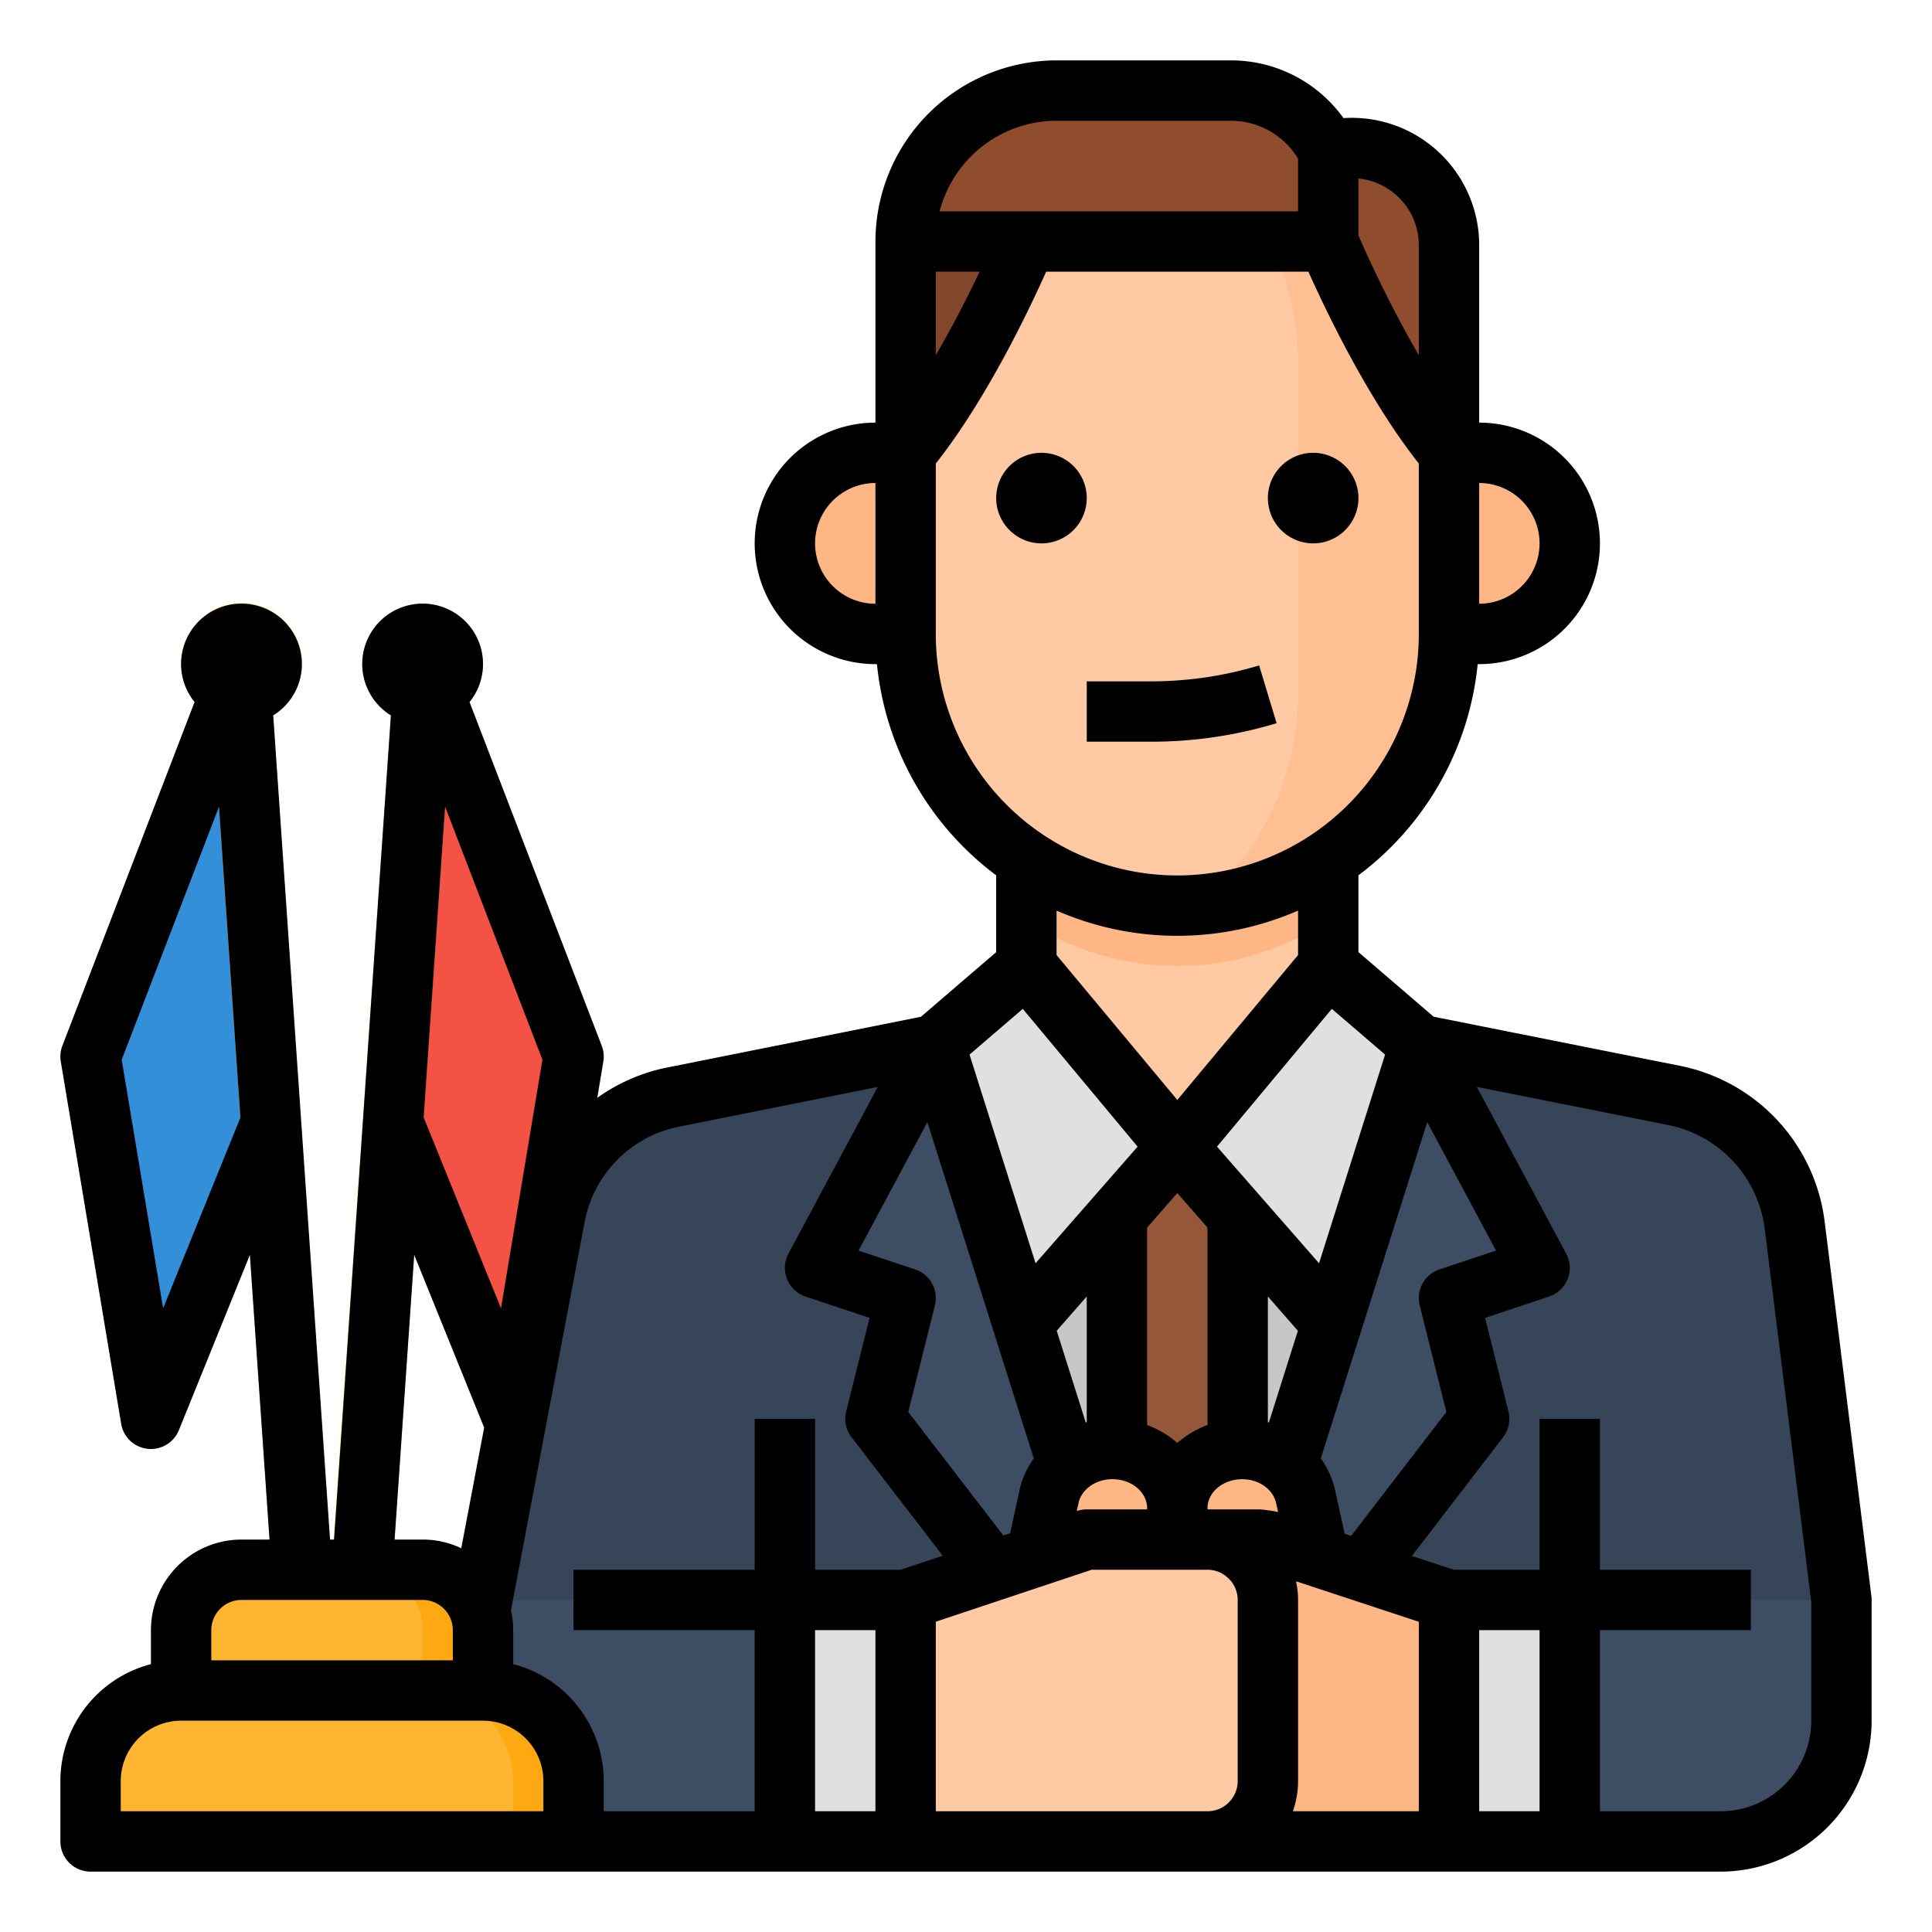 <svg height="512" viewBox="0 0 512 512" width="512" xmlns="http://www.w3.org/2000/svg"><g id="Filled_outline" data-name="Filled outline"><path d="m376 280v32h-128v-32l24-8v-64h80v64z" fill="#fec9a3"/><path d="m352 243.856v-35.856h-80v35.856a71.963 71.963 0 0 0 80 0z" fill="#feb784"/><path d="m488 424v32a32 32 0 0 1 -32 32h-296a32 32 0 0 1 -32-32v-32l19.02-101.45a40 40 0 0 1 31.47-31.85l69.51-10.7h44l20 24 20-24h44l67.73 10.35a40 40 0 0 1 31.85 34.26z" fill="#374559"/><path d="m376 280-22.76 71.13-41.24 128.87-41.24-128.87-22.76-71.13 24-24 40 48 40-48z" fill="#c7c7c5"/><path d="m328 322.286-16-18.286-16 18.286v165.719h32z" fill="#95573a"/><path d="m248 280-32 56 24 8-8 32 80 104z" fill="#3d4d63"/><path d="m376 280 32 56-24 8 8 32-80 104z" fill="#3d4d63"/><path d="m312 304-41.24 47.13-22.76-71.13 24-24z" fill="#e0e0de"/><path d="m376 280-22.76 71.13-41.24-47.13 40-48z" fill="#e0e0de"/><g fill="#feb784"><path d="m352 424h-35.014l-4.647-21.234c-2.124-9.708 6-18.766 16.834-18.766 8.183 0 15.229 5.279 16.834 12.612z"/><path d="m272 424h35.014l4.647-21.234c2.124-9.708-6-18.766-16.834-18.766-8.183 0-15.229 5.279-16.833 12.612z"/><path d="m338.861 409.144 45.139 14.856v64h-80a16 16 0 0 1 -16-16v-48a16 16 0 0 1 16-16h28.919a16 16 0 0 1 5.942 1.144z"/></g><path d="m471.385 424h-55.385v64h40a32 32 0 0 0 32-32v-32z" fill="#3d4d63"/><path d="m128 424v32a32 32 0 0 0 32 32h48v-64z" fill="#3d4d63"/><path d="m288 408-48 16v64h80a16 16 0 0 0 16-16v-48a16 16 0 0 0 -16-16z" fill="#fec9a3"/><path d="m392 120h-8v48h8a24 24 0 1 0 0-48z" fill="#feb784"/><path d="m232.4 120h-.4a24 24 0 0 0 0 48h8v-48z" fill="#feb784"/><path d="m384 112v56a72 72 0 0 1 -66.49 71.79c-1.82.14-3.66.21-5.51.21a72.006 72.006 0 0 1 -72-72v-56a72.006 72.006 0 0 1 72-72c1.85 0 3.69.07 5.51.21a72.009 72.009 0 0 1 66.49 71.79z" fill="#fec9a3"/><path d="m384 112v56a72 72 0 0 1 -66.49 71.79 71.838 71.838 0 0 0 26.49-55.79v-88a72.009 72.009 0 0 0 -26.49-55.79 72.009 72.009 0 0 1 66.49 71.79z" fill="#fec093"/><path d="m240 120v-55.015a25.754 25.754 0 0 1 32-24.985v24s-14.463 34.956-32 56z" fill="#82462a"/><path d="m384 120v-55.015a25.754 25.754 0 0 0 -32-24.985v24s14.463 34.956 32 56z" fill="#8f4d2e"/><path d="m352 64h-112a40 40 0 0 1 40-40h46.111a28.944 28.944 0 0 1 25.889 16z" fill="#8f4d2e"/><path d="m384 424h32v64h-32z" fill="#e0e0de" transform="matrix(-1 0 0 -1 800 912)"/><path d="m208 424h32v64h-32z" fill="#e0e0de"/><path d="m48 448h80a24 24 0 0 1 24 24v16a0 0 0 0 1 0 0h-128a0 0 0 0 1 0 0v-16a24 24 0 0 1 24-24z" fill="#ffb531"/><path d="m128 448h-16.01a24 24 0 0 1 24 24v16h16.01v-16a24 24 0 0 0 -24-24z" fill="#ffa912"/><path d="m64 416h48a16 16 0 0 1 16 16v16a0 0 0 0 1 0 0h-80a0 0 0 0 1 0 0v-16a16 16 0 0 1 16-16z" fill="#ffb531"/><path d="m112 416h-16.01a16 16 0 0 1 16 16v16h16.01v-16a16 16 0 0 0 -16-16z" fill="#ffa912"/><path d="m64 176-40 104 16 96 32-79z" fill="#348fd9"/><path d="m112 176-8 121 32 79 16-96z" fill="#f35244"/><path d="m128 176a16 16 0 1 0 -24.4 13.555l-15.926 229.545-15.274-229.544a16.023 16.023 0 1 0 -16.006.433l16.273 236.011 15.073-1.966 15.593 1.3 16.267-235.345a15.948 15.948 0 0 0 8.4-13.989z" fill="#ffb531"/><path d="m128 452h-80a4 4 0 0 1 0-8h80a4 4 0 0 1 0 8z" fill="#ffa912"/><path d="m495.938 423.01-12.4-99.372a48.149 48.149 0 0 0 -38.214-41.163l-65.392-13.033-19.932-17.117v-20.359a79.774 79.774 0 0 0 31.6-55.966h.4a32 32 0 0 0 0-64v-47.016a33.757 33.757 0 0 0 -35.959-33.684 36.7 36.7 0 0 0 -29.93-15.3h-46.111a48.054 48.054 0 0 0 -48 48c0 .093.011.183.014.275-.01.267-.014.507-.014.685v47.04a32 32 0 1 0 0 64h.4a79.766 79.766 0 0 0 31.6 55.97v20.358l-19.933 17.119-67.156 13.431a48.189 48.189 0 0 0 -18.622 8.054l1.6-9.614a8 8 0 0 0 -.424-4.187l-35.032-91.082a16 16 0 1 0 -20.839 3.543l-15.061 218.408h-1.066l-15.067-218.411a16 16 0 1 0 -20.839-3.543l-35.028 91.082a8 8 0 0 0 -.424 4.187l16 96a8 8 0 0 0 7.014 6.637 8.169 8.169 0 0 0 .877.048 8 8 0 0 0 7.411-5l18.812-46.442 5.206 75.442h-7.429a24.027 24.027 0 0 0 -24 24v9.013a32.057 32.057 0 0 0 -24 30.987v16a8 8 0 0 0 8 8h432a40.045 40.045 0 0 0 40-40v-32a7.986 7.986 0 0 0 -.062-.99zm-452.708-76.292-10.98-65.882 25.786-67.044 5.679 82.352zm333.009-.778 7.062 28.25-25.228 32.836-1.722-.568-2.534-11.518a22.786 22.786 0 0 0 -3.787-8.434l28.2-89.13 18.238 34.036-14.995 5a8 8 0 0 0 -5.234 9.528zm-.239 134.06h-33.376a23.889 23.889 0 0 0 1.376-8v-48a23.846 23.846 0 0 0 -.534-4.943l32.534 10.728zm-133.47-143.59-15-5 18.238-34.036 28.2 89.13a22.8 22.8 0 0 0 -3.788 8.436l-2.473 11.388-1.8.6-25.207-32.741 7.061-28.247a8 8 0 0 0 -5.231-9.53zm37.47-95.094a79.948 79.948 0 0 0 64 0v11.784l-32 38.4-32-38.4zm32 141.084a25.544 25.544 0 0 0 -8-4.755v-52.323l8-9.16 8 9.16v52.319a25.544 25.544 0 0 0 -8 4.759zm23.906 17.833a15.687 15.687 0 0 0 -3.026-.233h-12.868c0-.108-.012-.2-.012-.32 0-4.235 4.127-7.68 9.2-7.68 4.406 0 8.184 2.666 8.987 6.358l.519 2.36a19.554 19.554 0 0 0 -2.8-.489zm.356-23.248c-.088-.024-.174-.054-.262-.078v-33.33l7.954 9.09zm-48.262-.085c-.088.024-.174.054-.262.078l-7.692-24.314 7.954-9.09zm-2.183 21.436c.8-3.673 4.577-6.339 8.983-6.339 5.073 0 9.2 3.445 9.2 7.68 0 .119-.009.212-.012.32h-15.988a8.027 8.027 0 0 0 -2.53.41l-.11.037zm63.747-63.558-27.045-30.908 30.429-36.514 14.116 12.123zm58.436-190.778a16.019 16.019 0 0 1 -16 16v-32a16.019 16.019 0 0 1 16 16zm-32-79.016v29.151a315.751 315.751 0 0 1 -16-31.768v-15.06a17.78 17.78 0 0 1 16 17.677zm-96-32.984h46.111a20.818 20.818 0 0 1 17.889 10.048v13.952h-94.988a32.058 32.058 0 0 1 30.988-24zm-32 40h11.612c-2.912 6.117-6.923 14.086-11.612 22.124zm-32 72a16.019 16.019 0 0 1 16-16v32a16.019 16.019 0 0 1 -16-16zm32 24v-45.17c13.471-17.051 24.708-40.666 29.248-50.83h69.5c4.537 10.166 15.768 33.778 29.25 50.832v45.168a64 64 0 0 1 -128 0zm23.052 99.359 30.429 36.514-27.045 30.908-17.5-55.3zm-91 31.205 52.569-10.513-23.669 44.171a8 8 0 0 0 4.521 11.368l16.972 5.657-6.2 24.813a8 8 0 0 0 1.422 6.82l24.178 31.407-11.145 3.713h-22.7v-40h-16v40h-48v16h48v48h-40v-8a32.057 32.057 0 0 0 -24-30.987v-9.013a23.98 23.98 0 0 0 -.59-5.271l19.5-102.721a31.718 31.718 0 0 1 25.139-25.444zm-47.282 48.154-20.485-50.574 5.679-82.352 25.786 67.044zm-23-14.156 18.538 45.766-6.066 31.972a23.853 23.853 0 0 0 -10.242-2.3h-7.429zm-53.77 99.438a8.009 8.009 0 0 1 8-8h48a8.009 8.009 0 0 1 8 8v8h-64zm72 48h-96v-8a16.019 16.019 0 0 1 16-16h80a16.019 16.019 0 0 1 16 16v8zm88-48h16v48h-16zm32 48v-50.233l41.3-13.767h30.7a7.928 7.928 0 0 1 3.9 1.03 9.567 9.567 0 0 1 2.5 2.166 8.061 8.061 0 0 1 1.6 4.804v48a8.009 8.009 0 0 1 -8 8zm144 0v-48h16v48zm88-24a24.027 24.027 0 0 1 -24 24h-32v-48h40v-16h-40v-40h-16v40h-22.714l-11.114-3.665 24.172-31.461a8 8 0 0 0 1.417-6.814l-6.2-24.813 16.972-5.657a8 8 0 0 0 4.521-11.368l-23.676-44.184 50.788 10.121a32.146 32.146 0 0 1 25.5 27.471l12.334 98.87z"/><path d="m288 196.56h16.934a115.037 115.037 0 0 0 33.385-4.9l-4.638-15.312a99.1 99.1 0 0 1 -28.747 4.216h-16.934z"/><path d="m276 144a12 12 0 1 0 -12-12 12.013 12.013 0 0 0 12 12z"/><path d="m348 144a12 12 0 1 0 -12-12 12.013 12.013 0 0 0 12 12z"/></g></svg>